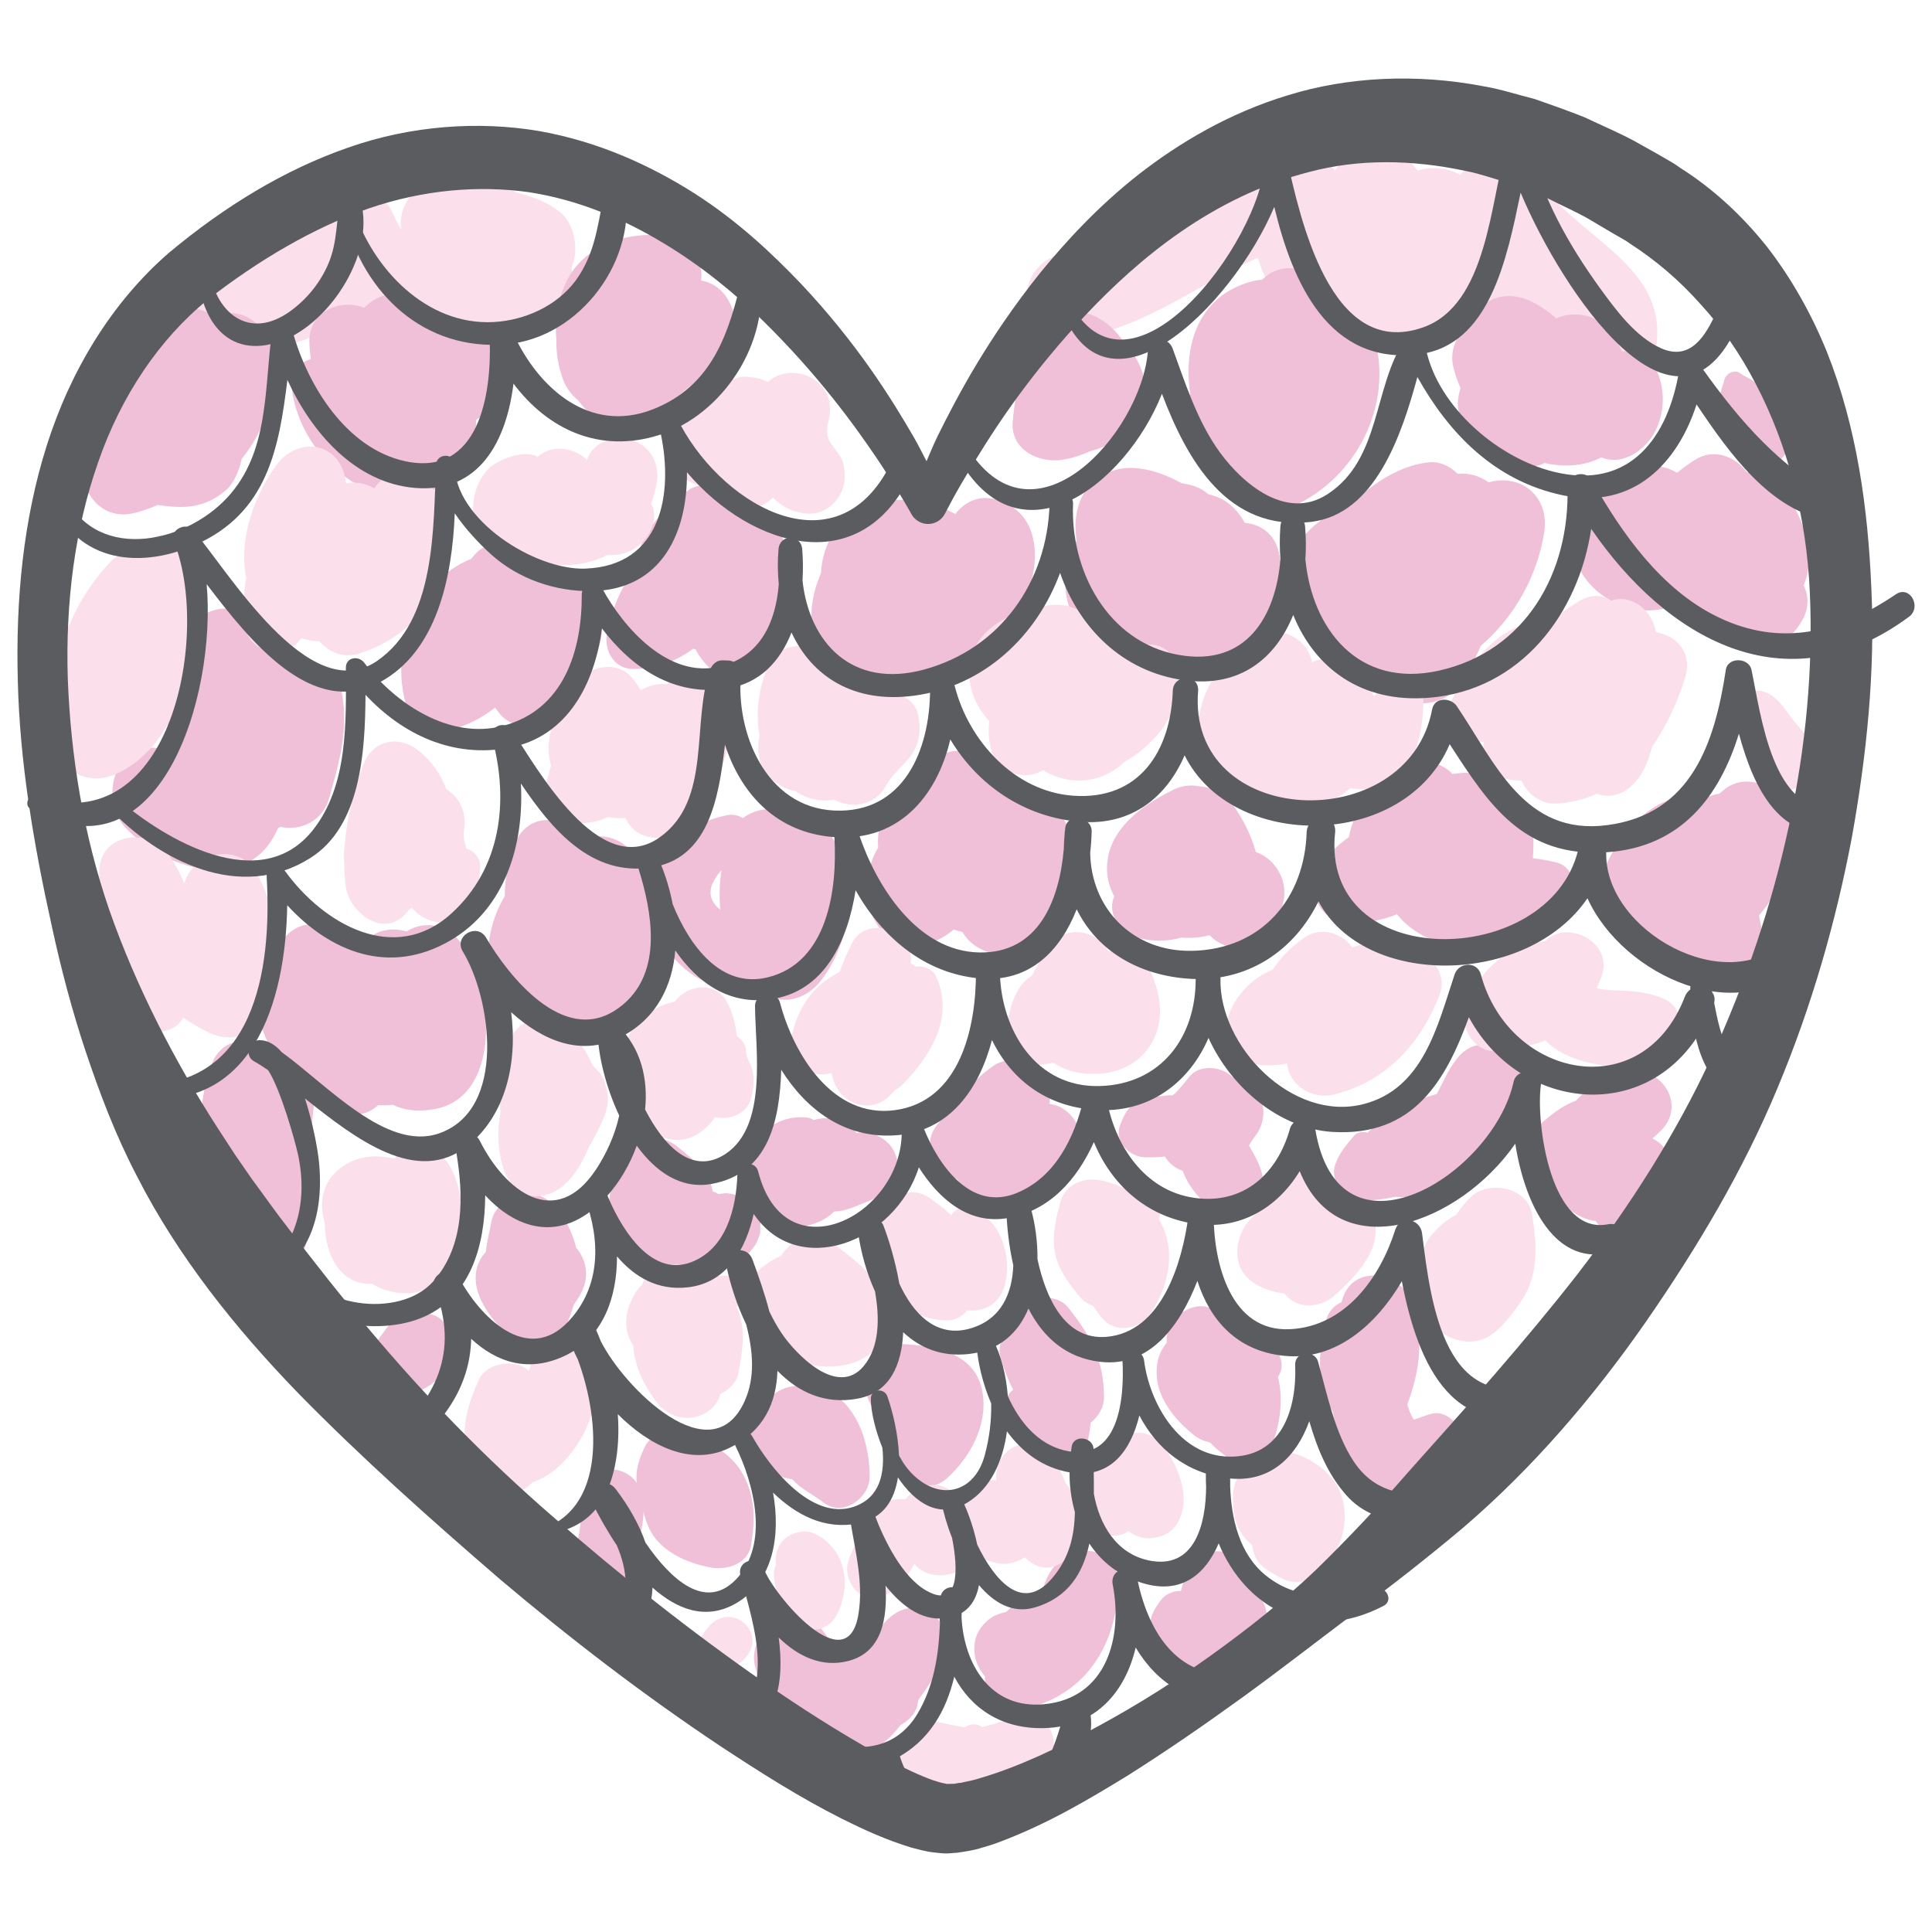 <?xml version="1.0" encoding="utf-8"?>
<!-- Generator: Adobe Illustrator 16.0.3, SVG Export Plug-In . SVG Version: 6.00 Build 0)  -->
<!DOCTYPE svg PUBLIC "-//W3C//DTD SVG 1.1//EN" "http://www.w3.org/Graphics/SVG/1.1/DTD/svg11.dtd">
<svg version="1.1" id="katman_1" xmlns="http://www.w3.org/2000/svg" xmlns:xlink="http://www.w3.org/1999/xlink" x="0px" y="0px"
	 width="141.731px" height="141.732px" viewBox="0 0 141.731 141.732" enable-background="new 0 0 141.731 141.732"
	 xml:space="preserve">
<g>
	<path fill="#FBDFEB" d="M41.092,15.571c-1.026-0.813-1.901-1.086-3.11-1.428c-0.066-0.019-0.129-0.043-0.193-0.062
		c-0.787-0.761-1.881-1.169-2.959-1.052c-0.269-0.103-0.415-0.138-0.199,0.022c-0.025,0.002-0.051,0.013-0.076,0.017
		c-2.475-1.075-5.451,1.09-5.136,3.762c-0.239-0.403-0.444-0.826-0.62-1.219c-1.077-2.395-4.8-2.107-5.963,0
		c-0.821,1.491-1.979,2.966-3.685,3.347c-0.209-0.342-0.483-0.644-0.819-0.854l-0.103-0.064c-1.059-0.66-2.357-0.371-3.239,0.419
		c-2.849,2.543-0.582,6.349,2.655,6.914c3.018,0.526,5.744-0.535,7.924-2.375c1.716,1.594,3.916,2.604,6.397,2.734
		c2.087,0.111,3.658-0.74,4.781-2.06c2.655,1.279,5.69-1.378,5.171-4.06c0.05-0.121,0.103-0.238,0.143-0.372
		C42.422,18.083,42.088,16.358,41.092,15.571z"/>
	<path fill="#FBDFEB" d="M112.898,13.319c-1.681-2.289-4.364-2.105-5.78-0.504c-0.958-0.513-2.129-0.63-3.126-0.292
		c-0.158-0.207-0.315-0.412-0.487-0.606c-1.431-1.635-4.463-1.212-5.567,0.587c-0.836-1.052-2.415-1.58-3.679-1.303
		c-3.46,0.758-6.383,2.611-9.366,4.328c-2.469,1.006-4.87,2.169-7.365,3.172c-3.757,1.516-2.358,6.717,1.671,6.061
		c4.922-0.802,8.721-3.934,13.076-5.854c1.11,3.751,4.096,6.553,8.904,5.703c0.342-0.06,0.65-0.146,0.955-0.232
		c1.485,0.438,3.254,0.036,4.025-1.387c0.151,0.191,0.302,0.375,0.451,0.573c1.711,2.239,4.688,2.169,6.057,0.225
		c1.336,1.373,2.657,2.766,3.865,4.292c1.364,1.725,4.117,0.592,4.659-1.23C123.289,19.788,116.357,18.029,112.898,13.319z"/>
	<path fill="#F0BFD8" d="M20.009,26.111c-0.272-2.245-2.207-3.733-4.351-2.931c-0.956-0.663-2.297-0.815-3.284-0.16
		c-0.324,0.215-0.618,0.45-0.898,0.693c-0.446-0.146-0.959-0.103-1.473,0.244c-3.692,2.484-5.366,7.485-3.752,11.678
		c0.581,1.511,1.898,2.398,3.547,2.013c0.634-0.148,1.218-0.36,1.77-0.607c0,0,0,0,0.002,0c1.958,0.299,3.434,0.242,5.002-1.078
		c0.533-0.449,0.863-1.243,1.055-1.881c0.05-0.166,0.076-0.291,0.102-0.417C19.431,31.576,20.34,28.859,20.009,26.111z"/>
	<path fill="#F0BFD8" d="M33.034,24.403c-0.652-0.89-1.465-1.708-2.494-2.42c-1.231-0.853-2.843-0.408-3.823,0.596
		c-1.793-0.706-4.097,0.296-4.022,2.56c0.012,0.402,0.054,0.807,0.109,1.208c-0.852,0.214-1.555,1.064-1.4,2.189
		c0.575,4.171,3.859,7.321,7.884,8.258c1.431,0.332,2.81-0.532,3.101-1.917c1.089-0.225,2.238-0.954,2.4-2.131
		c0.094-0.663,0.131-1.31,0.14-1.947c1.391-0.795,2.338-2.372,2.523-4.097C37.707,24.306,34.765,23.32,33.034,24.403z"/>
	<g>
		<path fill="#F0BFD8" d="M54.099,24.383c0.003,0.017-0.002,0.031,0,0.048C54.134,24.637,54.146,24.703,54.099,24.383z"/>
		<path fill="#F0BFD8" d="M53.935,23.582c-0.195-1.478-1.026-2.751-2.51-3.005c0.006-0.104,0.023-0.201,0.027-0.305
			c0.047-1.743-1.412-2.876-3.012-3.01c-2.753-0.233-5.784,0.893-6.969,3.563c-0.595,1.343-0.785,2.744-0.655,4.128
			c-0.018,0.942,0.134,1.919,0.491,2.891c0.217,0.588,0.607,1.125,1.099,1.517c1.328,1.816,3.508,2.811,5.789,2.306
			c1.571-0.348,2.68-1.588,3.606-2.799c0.277-0.364,0.556-0.792,0.818-1.254c1.028-0.559,1.669-1.771,1.479-3.182
			C54.021,23.944,53.811,22.641,53.935,23.582z"/>
	</g>
	<path fill="#F0BFD8" d="M82.785,25.48c-0.083-0.1-0.177-0.176-0.267-0.265c-0.754-1.183-1.883-2.11-3.16-2.312
		c-1.026-0.164-1.976-0.046-2.747,0.725c-0.55,0.55-0.886,1.44-0.831,2.271c-1.031,1.428-1.367,3.461-1.49,5.077
		c-0.155,2.028,1.929,3.018,3.617,2.757c0.71-0.111,1.394-0.328,2.031-0.624c1.34-0.333,2.566-1.046,3.399-2.206
		C84.583,29.173,84.028,27.003,82.785,25.48z"/>
	<path fill="#F0BFD8" d="M101.054,25.774c-0.3-1.753-1.994-2.434-3.515-2.161c0.009-0.036,0.022-0.07,0.03-0.106
		c0.679-2.83-2.819-5.141-4.982-2.983c-0.188,0.009-0.382,0.028-0.585,0.077c-4.022,0.971-5.247,4.646-4.681,8.3
		c-0.068,0.166-0.141,0.323-0.203,0.497c-0.374,1.046,0.188,2.031,1.047,2.53c0.142,1.019,0.437,2.037,0.918,3.036
		c0.311,0.64,0.911,1.086,1.596,1.327c0.773,1.001,2.121,1.585,3.369,1.16C98.786,35.838,101.906,30.761,101.054,25.774z"/>
	<path fill="#F0BFD8" d="M121.773,27.821c-0.427-1.517-1.594-2.131-2.772-2.047c-0.227-0.442-0.466-0.867-0.712-1.244
		c-0.943-1.45-2.761-1.776-4.121-1.176c-0.565-0.49-1.192-0.935-1.938-1.286c-1.742-0.813-3.682-0.192-4.344,1.675
		c-0.953,0.642-1.557,1.883-1.288,3.101c0.129,0.573,0.323,1.112,0.547,1.633c-0.083,0.254-0.149,0.527-0.185,0.835
		c-0.251,2.218,2.39,3.857,4.037,4.658c0.783,0.379,1.641,0.356,2.324-0.012c0.111,0.026,0.219,0.06,0.333,0.08
		c1.382,0.239,2.702,0.097,3.822-0.487c1.669,0.7,3.475-0.71,4.092-2.218C122.037,30.19,122.11,29.016,121.773,27.821z"/>
	<path fill="#F0BFD8" d="M129.75,29.141c-0.295-0.374-0.618-0.747-0.972-1.066c-0.341-0.305-0.762-0.422-1.121-0.697
		c-0.401-0.311-1.043,0.02-1.154,0.47c-0.076,0.308-0.195,0.592-0.269,0.899c-0.133,0.567,0.018,1.145,0.129,1.704
		c0.178,0.898,0.313,2.071,0.875,2.807c0.603,0.786,1.422,1.279,2.449,0.995c0.866-0.238,1.678-1.142,1.592-2.09
		C131.164,30.867,130.525,30.125,129.75,29.141z"/>
	<path fill="#F0BFD8" d="M25.228,52.048c0.001-0.05,0.008-0.1,0.011-0.15c-0.01,0.002-0.018,0.002-0.025,0.004
		c-0.021-0.271-0.044-0.542-0.085-0.821c-0.285-1.926-2.01-2.489-3.543-2.079c-0.223-0.25-0.485-0.456-0.777-0.62
		c-0.132-0.309-0.273-0.617-0.429-0.919c-0.313-0.614-0.86-1.037-1.481-1.268c-0.025-0.045-0.047-0.093-0.072-0.136
		c-1.367-2.34-4.403-1.533-5.285,0.691c-0.919,2.32-1.317,4.875-1.223,7.405c-0.031,0.271-0.054,0.543-0.066,0.814
		c-0.268-0.034-0.532-0.068-0.788-0.097c-3.165-0.347-4.074,3.764-2.366,5.718c2.759,3.159,9.148,5.2,11.275,0.19
		c0.014-0.017,0.027-0.033,0.042-0.05c0.052-0.026,0.108-0.043,0.162-0.07c1.491,0.309,3.093-0.415,3.57-2.111
		C24.784,56.271,25.368,54.326,25.228,52.048z"/>
	<path fill="#F0BFD8" d="M43.255,43.165c-0.574-0.884-1.515-1.08-2.32-0.736c-0.095-0.241-0.188-0.48-0.285-0.707
		c-0.425-1.005-1.422-1.42-2.428-1.37c-1.063-0.661-2.537-0.689-3.411,0.348c-0.08,0.094-0.153,0.192-0.233,0.289
		c-4.059,1.647-5.965,6.55-4.805,10.657c0.397,1.411,1.905,2.297,3.334,1.892c1.234-0.351,2.306-0.913,3.212-1.627
		c0.136,0.173,0.248,0.352,0.399,0.52c1.104,1.223,2.846,0.932,3.984,0c1.383-1.129,2.412-2.617,3.026-4.294
		C44.409,46.269,44.343,44.843,43.255,43.165z"/>
	<path fill="#F0BFD8" d="M57.57,39.935c-0.396-1.546-1.783-2.212-3.109-2.047c-0.014-0.108-0.02-0.216-0.034-0.325
		c-0.247-1.621-2.628-2.548-3.931-1.598c-1.909,1.396-3.694,3.294-3.859,5.737c-1.124,1.374-1.836,3.253-2.111,4.787
		c-0.229,1.27,0.549,2.614,1.97,2.587c1.723-0.033,3.175-0.595,4.357-1.49c0.058,0.019,0.114,0.03,0.173,0.047
		c0.568,1.088,1.468,1.974,2.665,2.171c1.542,0.255,3.601-0.695,3.397-2.59c-0.044-0.417-0.068-0.845-0.186-1.248
		C58.176,44.299,58.07,41.893,57.57,39.935z"/>
	<path fill="#F0BFD8" d="M73.004,36.625c-1.152-0.311-2.231,0.174-2.926,1.084c-0.7-0.381-1.444-0.679-2.201-0.844
		c-2.616-0.574-5.538,0.084-6.927,2.572c-0.447,0.807-0.674,1.705-0.73,2.624c-1.1,2.53-1.083,5.486,1.483,7.237
		c3.099,2.114,7.88,0.518,10.53-1.665c0.185-0.151,0.329-0.308,0.485-0.465c0.14-0.103,0.291-0.198,0.425-0.305
		C75.976,44.599,77.68,37.885,73.004,36.625z"/>
	<path fill="#F0BFD8" d="M93.817,40.523c-0.326-1.397-1.373-2.073-2.502-2.168c-0.399-0.744-1.017-1.407-1.717-1.76
		c-0.323-0.164-0.645-0.267-0.963-0.343c-0.294-0.255-0.643-0.465-1.035-0.597c-0.311-0.106-0.617-0.158-0.924-0.21
		c-2.061-1.119-4.511-1.782-6.454-0.101c-1.209,1.045-1.488,2.758-1.243,4.315c-1.64,2.828-0.794,6.237,1.902,8.094
		c1.278,0.88,2.802,1.135,4.281,0.943c1.514,0.439,3.124,0.494,4.45,0.071C93.067,47.669,94.61,43.912,93.817,40.523z"/>
	<path fill="#F0BFD8" d="M109.201,35.383c-0.649-0.473-1.465-0.708-2.269-0.626c-0.555-0.554-1.309-0.908-2.053-0.845
		c-1.888,0.16-3.935,1.319-5.598,2.94c-3.541,1.443-6.098,4.319-4.047,8.146c0.73,1.364,1.571,2.146,2.463,2.501
		c0.07,0.064,0.116,0.136,0.19,0.2c0.847,0.726,1.708,1.122,2.563,1.266c0.26,0.323,0.594,0.588,0.964,0.787
		c0.885,2.231,4.308,2.534,5.74,0.353c0.593-0.908,1.08-1.758,1.471-2.724c2.432-2.087,4.115-5.015,4.648-8.268
		C113.717,36.436,111.609,34.721,109.201,35.383z"/>
	<path fill="#F0BFD8" d="M130.996,36.174c-0.716-1.032-1.765-1.555-2.838-1.532c-0.891-1.173-2.448-1.8-3.858-0.885
		c-0.442,0.285-0.866,0.599-1.275,0.925c-1.891-1.186-5.487-0.272-6.828,1.21c-1.61,1.777-1.307,4.311-0.114,6.219
		c1.201,1.926,3.653,3.035,5.862,2.562c0.162-0.036,0.291-0.111,0.438-0.163c0.684,0.47,1.442,0.828,2.196,1.081
		c2.067,2.335,6.019,3.093,7.714-0.242c0.399-0.787,0.401-1.685,0.019-2.407C133.257,40.748,132.346,38.121,130.996,36.174z"/>
	<path fill="#F0BFD8" d="M33.251,68.549c-0.954-0.861-2.439-0.874-3.428-0.218c-1.15-0.348-2.469-0.072-3.138,0.925
		c-0.524-0.108-1.074-0.068-1.582,0.114c-0.214-0.259-0.419-0.521-0.656-0.775c-1.39-1.487-3.246-0.65-4.001,0.818
		c-3.111,3.176-1.279,8.238,2.307,10.399c0.572,0.608,1.21,1.165,1.979,1.605c1.097,0.627,2.216,0.377,3.012-0.345
		c0.358,0.032,0.718,0.014,1.074-0.026c0.798,0.395,1.793,0.541,3.036,0.323C37.217,80.434,36.167,71.181,33.251,68.549z"/>
	<path fill="#F0BFD8" d="M48.68,65.054c-0.253-0.627-0.89-1.121-1.547-1.261c-0.202-0.384-0.406-0.77-0.671-1.134
		c-0.987-1.374-2.738-1.665-3.951-0.862c-1.02-2.196-3.848-2.22-4.762,0.138c-0.486,1.25-0.715,2.539-0.717,3.812
		c-1.888,3.05-2.016,8.438,2.9,9.002c0.551,0.063,1.024-0.021,1.431-0.21c0.273,0.212,0.558,0.417,0.854,0.607
		c0.989,0.633,2.466,0.432,3.264-0.422c0.026-0.03,0.046-0.065,0.075-0.094c0.979,0.028,1.944-0.374,2.41-1.354
		C49.259,70.561,49.845,67.927,48.68,65.054z"/>
	<path fill="#F0BFD8" d="M60.816,61.056c-0.816-1.214-2.02-1.622-3.13-1.402c-0.978-0.499-2.266-0.342-3.193,0.364
		c-0.311-0.193-0.684-0.299-1.071-0.228c-5.919,1.079-7.571,8.18-2.697,11.657c1.422,1.015,3.106,1.271,4.651,0.825
		c0.074,0.071,0.126,0.152,0.203,0.222c1.54,1.41,3.498,0.954,4.678-0.602C62.587,68.82,63.011,64.319,60.816,61.056z
		 M52.134,65.624c-0.039-0.479,0.057-0.764,0.488-1.417c0.086-0.13,0.197-0.251,0.306-0.374c-0.146,0.975-0.177,1.953-0.085,2.914
		C52.397,66.393,52.16,65.957,52.134,65.624z"/>
	<path fill="#F0BFD8" d="M77.465,59.363c-0.532-0.55-1.229-0.761-1.918-0.705c-0.081-0.155-0.165-0.308-0.247-0.456
		c-0.582-1.042-1.521-1.443-2.464-1.404c-0.063-0.138-0.111-0.281-0.184-0.416c-0.692-1.324-2.436-1.635-3.672-0.962
		c-2.605,1.417-4.778,3.703-4.557,6.76c-1.416,2.255-1.054,6.269,1.841,7.047c1.371,0.369,2.633-0.161,3.696-1.032
		c0.215,0.064,0.431,0.13,0.65,0.179c0.023,0.038,0.04,0.079,0.063,0.116c1.032,1.566,3.304,2.058,4.692,0.604
		C77.602,66.751,80.208,62.2,77.465,59.363z"/>
	<path fill="#F0BFD8" d="M94.223,65.476c0-1.109-0.625-2.175-1.578-2.734c-0.175-0.103-0.349-0.177-0.52-0.24
		c-0.328-1.237-0.96-2.432-1.63-3.392c-0.646-0.924-1.599-1.38-2.548-1.427c-0.609-0.128-1.274-0.043-1.883,0.258
		c-2.312,1.14-4.899,2.966-4.855,5.85c0.012,0.727,0.217,1.38,0.531,1.967c-0.014,0.039-0.032,0.074-0.046,0.113
		c-0.447,1.214,0.489,2.555,1.642,2.889c1.145,0.333,2.286,0.32,3.328,0.019c0.702,0.061,1.401,0.008,2.063-0.178
		c0.358,0.371,0.806,0.656,1.365,0.838c0.986,0.321,2.232-0.168,2.821-1.049c0.263-0.297,0.504-0.607,0.72-0.935
		C93.989,66.91,94.223,66.13,94.223,65.476z"/>
	<path fill="#F0BFD8" d="M114.131,63.254c-0.583-0.131-1.124-0.242-1.677-0.281c0.028-0.449,0.045-0.899,0.037-1.344
		c-0.025-1.714-1.102-2.76-2.394-3.049c-0.453-1.096-1.611-1.966-2.784-1.882c-0.258,0.019-0.504,0.05-0.755,0.082
		c-0.878-0.949-2.461-1.197-3.612-0.549c-1.918,1.08-3.683,3.148-3.983,5.167c-0.997,0.724-1.841,1.58-2.249,2.275
		c-1.023,1.75,0.28,4.081,2.328,4.057c1.256-0.014,2.41-0.251,3.444-0.656c0.044,0.051,0.087,0.111,0.131,0.163
		c1.29,1.479,3.554,2.492,5.532,2.06c3.056,0.909,6.667-0.241,7.27-3.771C115.583,64.575,115.182,63.488,114.131,63.254z"/>
	<path fill="#F0BFD8" d="M129.038,67.156c1.499-1.71,2.357-3.994,2.451-6.5c0.086-2.294-2.9-4.289-4.898-2.81
		c-0.168,0.126-0.324,0.26-0.486,0.391c-0.04,0.007-0.086,0-0.127,0.008c-0.256,0.053-0.485,0.149-0.728,0.22
		c-0.132-0.05-0.271-0.087-0.421-0.1c-3.914-0.338-6.736,3.469-7.656,6.873c-0.482,1.782,0.895,3.709,2.79,3.663
		c0.155-0.002,0.298-0.031,0.45-0.041c0.578,0.765,1.467,1.202,2.541,1.22c0.361,0.885,0.896,1.652,1.704,2.125
		c2.629,1.539,5.232-0.804,4.676-3.595C129.249,68.178,129.132,67.676,129.038,67.156z"/>
	<path fill="#F0BFD8" d="M42.267,91.536c-0.214-0.871-0.582-1.734-1.179-2.591c-0.568-0.813-1.347-1.363-2.377-1.363
		c-1.146,0-2.438,0.832-2.657,2.021c-0.13,0.712-0.338,1.482-0.416,2.234c-0.088,0.108-0.18,0.211-0.263,0.331
		c-1.374,2.05,0.479,4.556,1.991,5.836c1.159,0.981,3.314,1.102,4.065-0.524c0.277-0.6,0.492-1.192,0.666-1.782
		c0.319-0.416,0.589-0.865,0.761-1.396C43.188,93.297,42.905,92.286,42.267,91.536z"/>
	<path fill="#F0BFD8" d="M33.22,98.607c0-0.947-0.692-2.038-1.685-2.213c-0.154-0.028-0.309-0.055-0.463-0.083
		c-1.159-0.206-1.994,0.159-2.689,1.094c-0.218,0.293-0.434,0.585-0.65,0.877c-0.16,0.216-0.261,0.461-0.313,0.718
		c-0.078,0.082-0.152,0.167-0.232,0.248c-1.416,1.308,0.074,3.492,1.797,3.086c0.206-0.049,0.402-0.138,0.6-0.223
		c0.563,0.081,1.153-0.016,1.667-0.312c0.858-0.492,1.602-1.332,1.776-2.321C33.143,99.211,33.22,98.924,33.22,98.607z"/>
	<path fill="#F0BFD8" d="M20.135,78.359c-0.037-0.108-0.058-0.21-0.101-0.319c-0.849-2.199-3.648-2.221-4.492,0
		c-0.496,1.306-0.749,2.632-0.777,3.954c-0.063,0.332-0.111,0.674-0.132,1.044c-0.017,0.341,0.085,0.641,0.255,0.896
		c0.14,0.924,0.383,1.843,0.754,2.748c0.24,0.585,0.667,1.06,1.169,1.411c0,0.916,0.037,1.828,0.137,2.729
		c0.394,3.586,5.177,3.585,5.576,0c0.356-3.225,0.116-6.492,0.502-9.731C23.236,79.317,21.662,78.333,20.135,78.359z"/>
	<g>
		<path fill="#F0BFD8" d="M55.047,88.049c-0.605-0.272-1.099-0.448-1.773-0.52c-0.191,0.012-0.38,0.043-0.567,0.067
			c-0.141-0.081-0.281-0.149-0.425-0.202c-0.234-1.423-1.499-2.368-2.529-3.234c-1.224-1.029-3.132-1.007-3.99,0.513
			c-1.19,2.107-1.712,4.903,0.127,6.837c0.66,0.692,1.426,1.095,2.235,1.294c0.031,0.02,0.057,0.057,0.088,0.075
			c0.787,0.46,1.938,0.397,2.743-0.112c0.025-0.006,0.051-0.018,0.079-0.022c0.74,0.299,1.544,0.378,2.43,0.125
			c0.882-0.251,1.46-0.853,1.967-1.577c0.134-0.274,0.245-0.558,0.337-0.849c0.003-0.009,0.009-1.035,0.023-1.152
			C55.751,88.811,55.513,88.256,55.047,88.049z"/>
		<path fill="#F0BFD8" d="M55.791,89.292c0.002,0.023,0.01,0.049,0.01,0.071C55.798,89.272,55.794,89.266,55.791,89.292z"/>
	</g>
	<path fill="#F0BFD8" d="M65.137,83.842c-0.755-0.705-1.529-0.851-2.319-0.738c-0.627-0.939-2.016-1.293-3.126-0.937
		c-0.155-0.1-0.338-0.171-0.546-0.191c-3.35-0.313-5.602,3.434-3.786,6.287c1.071,1.682,2.978,2.138,4.759,1.355
		c0.407-0.181,0.764-0.438,1.079-0.746c0.648,0.006,1.278-0.261,1.865-0.494c1.262-0.501,2.148-0.824,2.688-2.213
		C66.044,85.415,65.706,84.375,65.137,83.842z"/>
	<path fill="#F0BFD8" d="M76.987,80.978c0.364-2.092-2.303-4.076-4.155-2.762c-0.974,0.69-1.878,1.574-2.533,2.558
		c-0.604,0.563-1.172,1.187-1.693,1.94c-0.976,1.416,0.058,3.388,1.594,3.785c0.095,0.13,0.188,0.258,0.3,0.386
		c2.428,2.729,7.991,0.876,8.766-2.476C79.624,82.847,78.524,81.167,76.987,80.978z"/>
	<path fill="#F0BFD8" d="M91.622,84.039c0.118-0.218,0.314-0.511,0.446-0.68c1.373-1.758,0.265-4.231-1.63-4.321
		c-0.008-0.009-0.01-0.019-0.02-0.027c-0.789-0.788-2.432-0.971-3.189,0c-0.328,0.424-0.664,0.828-1.038,1.213
		c-0.037,0.037-0.113,0.088-0.196,0.143c-0.099-0.018-0.196-0.034-0.294-0.018c-0.726,0.135-1.416,0.003-2.105,0.34
		c-0.789,0.382-1.128,1.073-1.43,1.855c-0.449,1.172,0.684,2.318,1.794,2.353c0.533,0.016,1.023-0.006,1.496-0.05
		c0.311,0.49,0.765,0.873,1.301,1.041c0.478,1.294,1.529,2.518,2.729,3.034c2.171,0.937,3.719-0.998,3.019-3.089
		C92.282,85.167,91.957,84.619,91.622,84.039z"/>
	<path fill="#F0BFD8" d="M107.058,77.458c-0.773,0.853-1.166,1.898-1.653,2.791c-1.944,0.541-3.386,1.426-4.968,2.723
		c-0.042,0.034-0.064,0.085-0.103,0.122c-0.352-0.113-0.79-0.043-1.008,0.229c-0.571,0.704-1.04,1.184-1.36,2.07
		c-0.469,1.294,0.744,2.721,2.051,2.689c0.799-0.019,1.584-0.117,2.346-0.29c2.375,0.199,4.44-0.349,6.302-2.007
		c1.552-1.382,3.189-4.276,3.096-6.38C111.658,77.141,108.755,75.579,107.058,77.458z"/>
	<path fill="#F0BFD8" d="M121.976,87.969c1.406-1.715,0.734-3.693-0.75-4.45c0.202-0.177,0.404-0.361,0.605-0.561
		c1.996-1.977-0.084-4.879-2.569-4.415c-1.315,0.247-2.625,1.091-3.649,2.203c-0.839,0.295-1.603,0.854-2.316,1.461
		c-1.301,1.108-0.797,3.021,0.393,3.906c0.165,1.177,0.742,2.202,1.891,2.925c0.472,0.299,0.963,0.464,1.465,0.532
		c1.111,1.528,3.453,1.885,4.578-0.048c0.26-0.447,0.385-0.884,0.484-1.377C122.206,87.645,122.42,87.429,121.976,87.969z"/>
	<path fill="#F0BFD8" d="M107.32,105.111c-0.112-0.19-1.33-1.938-0.463-0.564c-0.376-0.599-1.228-1.09-1.95-0.793
		c0.445-0.184-1.042,0.351-1.197,0.394c-0.202-0.347-0.362-0.721-0.474-1.12c0.922-2.425,1.287-5.077,0.312-7.559
		c-0.898-2.288-4.42-2.761-5.12,0c-0.006,0.019-0.009,0.039-0.014,0.056c-0.554,0.247-1.004,0.718-1.177,1.479
		c-0.564,2.496-0.664,4.563,0.536,6.55c0.267,1.673,0.862,3.272,1.961,4.684c1.642,2.104,3.604,3.042,6.046,1.605
		c1.088-0.642,1.742-1.778,1.865-3.005C107.707,106.223,107.639,105.656,107.32,105.111z"/>
	<path fill="#F0BFD8" d="M92.115,98.318c-0.479-0.417-1.034-0.741-1.633-0.958c-0.393-0.613-0.933-1.126-1.745-1.426
		c-0.857-0.315-1.762,0.092-2.404,0.636c-0.017,0.015-0.033,0.028-0.05,0.043c-0.471,0.398-0.755,1.21-0.687,1.885
		c-0.324,0.396-0.567,0.854-0.67,1.377c-0.424,2.208,0.988,4.048,2.613,5.367c0.395,0.321,0.813,0.488,1.229,0.579
		c0.4,0.423,0.852,0.799,1.319,1.109c1.289,0.86,2.978-0.028,3.401-1.383c0.458-1.467,0.638-3.061,0.258-4.536
		C94.553,99.899,93.461,98.248,92.115,98.318z"/>
	<path fill="#F0BFD8" d="M80.991,102.5c-0.014-2.705-0.972-4.504-2.625-6.571c-1.104-1.379-3.712-0.621-4.031,1.063
		c-0.014,0.085-0.03,0.171-0.045,0.257c-0.733,0.561-1.178,1.503-0.86,2.466c0.251,0.763,0.513,1.528,0.897,2.224
		c-0.187,0.163-0.353,0.344-0.467,0.562c-1.091,2.078,0.912,3.632,2.623,4.4c1.243,0.56,3.035,0.207,3.349-1.362
		c0.079-0.4,0.139-0.789,0.186-1.173C80.588,103.904,80.994,103.224,80.991,102.5z"/>
	<path fill="#F0BFD8" d="M72.081,102.162c-0.494-3.005-3.645-3.466-6.125-3.573c-1.449-0.063-2.301,1.172-2.451,2.451
		c-0.175,1.495,0.578,2.644,1.653,3.284c-0.019,0.117-0.046,0.234-0.054,0.347c-0.082,1.103,0.352,2.375,0.887,3.326
		c0.729,1.291,2.439,1.385,3.479,0.448C71.192,106.884,72.468,104.531,72.081,102.162z"/>
	<path fill="#F0BFD8" d="M61.13,102.23c-0.942-0.64-1.956-0.687-3.047-0.521c-1.323,0.201-2.326,1.44-3.055,2.441
		c-0.661,0.913-0.334,2.293,0.395,3.045c0.667,0.688,1.671,1.164,2.708,1.326c0.074,0.08,0.147,0.17,0.226,0.241
		c0.627,0.577,1.426,0.977,2.101,1.492c1.385,1.058,3.346-0.39,3.34-1.916C63.788,106.092,63.085,103.555,61.13,102.23z"/>
	<path fill="#F0BFD8" d="M54.523,108.187c-0.902-1.682-2.751-2.565-4.459-3.179c-0.96-0.345-2.319,0.198-2.762,1.123
		c-0.647,1.36-0.86,2.476-0.244,3.898c0.007,0.017,0.02,0.033,0.027,0.049c0.042,0.666,0.223,1.333,0.504,1.97
		c0.771,1.749,2.843,2.65,4.601,2.951c1.159,0.198,2.69-0.292,2.912-1.653C55.396,111.542,55.413,109.839,54.523,108.187z"/>
	<path fill="#F0BFD8" d="M46.332,108.362c-0.577-0.502-1.542-0.799-2.229-0.288c-1.344,0.992-1.376,2.453-1.559,4
		c-0.048,0.398-0.13,0.789-0.222,1.177c-0.499,0.711-0.789,1.542-0.965,2.395c-0.181,0.884,0.245,2.033,1.253,2.21
		c0.158,0.025,0.311,0.048,0.463,0.094c0.633,0.196,1.385-0.018,1.841-0.487c1.097-1.125,1.549-2.883,1.938-4.369
		C47.233,111.631,47.614,109.473,46.332,108.362z"/>
	<path fill="#F0BFD8" d="M69.218,119.496c-0.465-1.144-1.395-1.767-2.651-1.504c-1.508,0.313-2.38,1.933-3.315,3.321
		c-0.589-0.088-1.184-0.1-1.751-0.024c-0.356-0.6-0.786-1.209-1.288-1.854c-1.87-2.408-5.488,0.23-4.822,2.808
		c0.427,1.648,1.106,3.295,2.066,4.554c0.025,0.172,0.053,0.327,0.076,0.519c-0.004,2.684,2.947,3.13,4.401,1.642
		c0.597-0.062,1.229-0.218,1.91-0.517c0.907-0.393,1.605-1.104,2.218-1.889c0.736-0.412,1.261-1.038,1.283-1.802
		c0.014-0.021,0.03-0.045,0.045-0.066C68.343,123.345,69.913,121.205,69.218,119.496z"/>
	<path fill="#F0BFD8" d="M77.851,114.392c-0.668,0.537-1.129,1.347-1.349,2.226c-0.981,0.395-1.95,0.86-2.678,1.634
		c-0.271,0.054-0.532,0.131-0.804,0.253c-0.619,0.279-1.251,0.987-1.431,1.64c-0.3,1.095,0.012,2.06,0.667,2.832
		c-0.079,1.623,1.659,2.685,3.111,2.331c4.406-1.075,6.626-4.821,6.658-9.185C82.044,113.811,79.427,113.122,77.851,114.392z"/>
	<path fill="#F0BFD8" d="M92.29,117.075c-0.196-0.17-0.396-0.301-0.601-0.419c-0.013-0.396-0.048-0.785-0.112-1.159
		c-0.348-1.995-3.417-2.299-4.296-0.562c-0.294,0.58-0.517,1.181-0.646,1.776c-0.54-0.021-1.139,0.235-1.456,0.65
		c-0.109,0.142-0.211,0.288-0.305,0.443l0.012-0.011c-0.667,0.88-0.696,2.068-0.099,3.097c0.68,1.169,2.222,1.631,3.486,1.334
		c0.896-0.211,1.571-0.679,2.095-1.277c0.621,0.012,1.177-0.117,1.67-0.488c0.554-0.318,0.911-0.879,0.897-1.554
		C92.999,118.245,92.776,117.495,92.29,117.075z"/>
	<path fill="#FBDFEB" d="M13.384,40.311c-0.388-1.142-1.594-1.356-2.485-0.656c-0.32,0.25-0.586,0.52-0.832,0.799
		c-0.716-0.037-1.435,0.197-1.977,0.772c-3.504,3.709-4.915,8.888-3.741,13.858c0.455,1.925,2.576,2.425,4.169,1.696
		C14.056,54.243,15.128,45.441,13.384,40.311z"/>
	<path fill="#FBDFEB" d="M30.733,35.131c-0.94-0.425-2.314-0.549-3.047,0.393c-0.074,0.097-0.151,0.197-0.229,0.297
		c-0.633-0.363-1.359-0.504-2.057-0.371c-0.063-0.268-0.104-0.535-0.188-0.801c-0.763-2.349-3.479-2.435-4.851-0.633
		c-1.773,2.332-2.863,5.642-2.3,8.384c-0.242,1.242-0.238,2.535-0.005,3.769c0.315,1.665,2.653,2.156,3.751,0.99
		c0.103-0.11,0.193-0.234,0.293-0.346c0.017,0.004,0.03,0.013,0.046,0.018c0.415,0.137,0.852,0.201,1.291,0.223
		c0.722,0.804,1.784,1.262,2.922,0.888c2.477-0.814,4.534-2.362,5.587-4.802C32.958,40.795,33.611,36.428,30.733,35.131z"/>
	<path fill="#FBDFEB" d="M46.898,32.514c-1.181-0.693-3.122-0.379-3.731,0.978c-0.039,0.083-0.066,0.171-0.1,0.255
		c-0.919-0.919-2.605-1.182-3.624-0.232c-0.991-0.593-3.016,0.25-3.626,0.892c-1.071,1.129-1.375,2.891-0.874,4.345
		c0.622,1.813,2.258,2.94,4.19,2.587c0.078-0.014,0.146-0.051,0.221-0.071c0.041,0.01,0.076,0.027,0.115,0.033
		c1.787,0.276,3.506,0.23,5.114-0.596c1.616,0.168,3.229-0.986,3.403-2.737c0.023-0.214-0.044-0.599-0.075-0.714
		c-0.012-0.04-0.075-0.159-0.154-0.301c0.167-0.445,0.3-0.901,0.395-1.358C48.398,34.383,48.007,33.162,46.898,32.514z"/>
	<path fill="#FBDFEB" d="M61.58,33.385c-0.068-0.09-0.513-0.708-0.674-0.93c-0.278-0.424-0.3-0.927-0.091-1.723
		c0.65-2.902-2.728-4.307-4.486-2.705c-0.322-0.174-0.687-0.291-1.076-0.335c-0.163-0.019-0.324-0.037-0.486-0.056
		c-0.379-0.043-0.818,0.088-1.199,0.313c-0.218-0.262-0.573-0.425-1.012-0.362c-3.379,0.479-5.49,4.67-2.699,7.218
		c0.71,0.647,1.59,0.992,2.493,1.043c0.615,1.976,3.07,1.888,4.359,0.655c0.641,0.668,1.487,1.117,2.585,1.181
		c1.469,0.086,2.656-1.281,2.672-2.674C61.974,34.484,61.908,33.83,61.58,33.385z"/>
	<path fill="#FBDFEB" d="M20.266,68.912c-0.108-1.646-0.563-3.264-1.44-4.851c-1.248-2.267-4.569-1.626-5.285,0.69
		c-0.005,0.02-0.011,0.038-0.016,0.057c-0.32-0.747-0.691-1.468-1.161-2.125c-1.485-2.077-5.157-1.541-5.092,1.378
		c0.046,1.935,0.587,3.789,1.485,5.465C8.708,71,8.796,72.472,9.147,73.946c0.438,1.851,3.336,2.443,4.296,0.71
		c0.618,0.416,1.259,0.801,1.93,1.116c1.702,0.797,3.602,0.163,4.195-1.706c0.321-1.01,0.529-2.009,0.636-2.999
		C20.688,70.479,20.646,69.576,20.266,68.912z"/>
	<path fill="#FBDFEB" d="M34.215,62.257c-0.149-0.453-0.239-0.908-0.174-1.363c0.209-1.421-0.404-2.458-1.294-2.979
		c-0.391-1.08-1.062-2.073-2.059-2.862c-1.471-1.166-3.375-0.758-4.041,1.068c-0.687,1.887-1.185,3.773-1.344,5.711
		c-0.075,0.53-0.091,1.076-0.046,1.627c0.011,0.522,0.042,1.044,0.11,1.576c0.106,0.824,0.637,1.646,1.334,2.171
		c0.014,0.011,0.026,0.022,0.041,0.033c0.951,0.69,2.199,0.828,3.129-0.338c0.034-0.043,0.069-0.083,0.104-0.125
		c0.081-0.06,0.153-0.125,0.231-0.187c1.288,1.595,4.458,1.618,4.801-0.832c0.103-0.729,0.17-1.448,0.223-2.182
		C35.271,62.985,34.786,62.419,34.215,62.257z"/>
	<path fill="#FBDFEB" d="M51.995,49.491c-1.302-0.622-2.342-0.168-3.059,0.7c-0.649-0.063-1.339,0.084-1.927,0.432
		c-0.208-0.333-0.438-0.658-0.701-0.971c-0.862-1.014-2.646-0.926-3.52,0c-1.421,1.502-2.649,3.378-2.53,5.535
		c0.02,0.345,0.084,0.673,0.167,0.992c-0.155,0.482-0.286,0.975-0.375,1.474c-0.26,1.465,0.599,2.563,2.065,2.711
		c0.878,0.09,1.734-0.075,2.51-0.427c0.442,0.083,0.867,0.103,1.273,0.068c0.871,2.041,3.797,1.811,4.995,0.14
		C52.524,57.878,55.742,51.277,51.995,49.491z"/>
	<path fill="#FBDFEB" d="M67.333,52.357c-0.131-0.617-0.73-1.219-1.348-1.35c-0.691-0.145-1.339-0.166-1.942-0.016
		c-0.317-0.657-0.872-1.059-1.512-1.234c-0.723-0.809-1.626-1.492-2.573-2.028c-1.12-0.636-2.942-0.371-3.523,0.923
		c-0.75,1.671-1.04,3.569-0.713,5.309c-0.058,0.288-0.095,0.581-0.098,0.876c-0.025,1.777,1.249,2.906,2.771,3.21
		c0.048,0.03,0.079,0.072,0.127,0.101c0.823,0.516,1.772,0.67,2.675,0.52c1.25,0.676,2.978,0.439,3.771-0.978
		c0.39-0.699,0.824-1.107,1.476-1.8C67.444,54.825,67.624,53.726,67.333,52.357z"/>
	<path fill="#FBDFEB" d="M85.818,47.911c-0.994-0.994-2.183-0.661-3.19,0.03c-0.348-0.351-0.776-0.597-1.243-0.729
		c-0.258-0.881-0.845-1.473-1.553-1.786c-0.649-0.878-1.784-1.187-2.923-1.018c-2.336,0.342-5.225,1.461-5.717,4.101
		c-0.323,1.737,0.311,3.206,1.384,4.397c-0.087,0.699-0.055,1.411,0.137,2.11c0.472,1.725,2.408,2.3,3.822,1.485
		c0.072,0.042,0.135,0.091,0.209,0.132c1.885,1.016,4.086,0.797,5.661-0.66c0.019-0.019,0.031-0.04,0.05-0.06
		c1.051-0.581,1.997-1.411,2.712-2.326C86.264,52.182,87.356,49.451,85.818,47.911z"/>
	<path fill="#FBDFEB" d="M102.182,50.126c-0.562,0.292-1.012,0.602-1.416,0.933c-0.211-0.505-0.481-1.007-0.85-1.499
		c-0.903-1.201-2.501-1.577-3.669-0.968c-0.282-1.759-2.43-2.833-3.926-1.854c-0.037,0.021-0.074,0.032-0.111,0.055
		c-2.803,1.729-4.162,3.727-4.441,7.05c-0.061,0.7,0.244,1.3,0.716,1.745c0.554,2.452,3.191,3.547,5.427,3.766
		c2.042,0.198,3.861-0.439,5.18-1.549c0.053,0.01,0.09,0.037,0.146,0.044c4.022,0.542,5.129-3.096,5.187-6.437
		C104.443,50.236,103.157,49.62,102.182,50.126z"/>
	<path fill="#FBDFEB" d="M121.472,46.38c-0.229-1.611-1.795-2.845-3.292-2.309c-0.608-0.416-1.423-0.511-2.296,0.003
		c-0.811,0.479-1.548,1.02-2.233,1.602c-0.005,0-0.008-0.003-0.012-0.003c-3.395-0.399-5.839,2.978-7.129,5.673
		c-0.688,1.437,0.146,3.002,1.776,3.095c0.187,0.01,0.365-0.019,0.55-0.019c-0.095,1.157,0.414,2.519,1.723,2.741
		c0.364,0.062,0.72,0.099,1.068,0.114c0.409,0.973,1.454,1.725,2.498,1.672c1.113-0.054,2.117-0.316,3.03-0.721
		c0.766,0.308,1.704,0.13,2.375-0.439c0.998-0.849,1.336-1.813,1.672-3.021c1.066-1.506,1.859-3.27,2.414-5.05
		C124.198,47.852,122.95,46.608,121.472,46.38z"/>
	<path fill="#FBDFEB" d="M133.05,55.024c-0.055-0.215-0.14-0.421-0.252-0.617c0.41,0.96,0.079,0.06-0.105-0.218
		c-0.2-0.298-0.417-0.515-0.648-0.77c-0.133-0.146-0.257-0.296-0.382-0.447c-0.054-0.066-0.106-0.132-0.16-0.197
		c-0.024-0.029-0.032-0.04-0.046-0.057c-0.604-0.798-1.173-1.803-2.229-2.01c-0.757-0.147-1.523,0.205-1.741,0.989
		c-0.273,0.989,0.117,1.946,0.39,2.891c0.111,0.393,0.221,0.787,0.353,1.172c0.372,1.072,0.935,1.676,1.978,2.108
		C131.899,58.571,133.47,56.561,133.05,55.024z"/>
	<path fill="#FBDFEB" d="M33.625,87.122c-0.206-0.751-0.505-1.594-1.067-2.157c-0.31-0.312-0.809-0.598-1.233-0.713
		c-0.012-0.003-0.018-0.003-0.029-0.006c-0.73-0.51-1.622-0.242-2.155,0.465c-0.067,0.089-0.123,0.18-0.185,0.271
		c-0.001,0-0.001,0-0.001,0c-0.303-0.051-0.604-0.091-0.886-0.123c-2.368-0.269-4.706,1.395-4.425,3.952
		c0.035,0.313,0.1,0.621,0.18,0.924c0.023,2.348,1.137,4.55,3.486,4.444c0.029,0.017,0.058,0.04,0.088,0.057
		c2.687,1.514,5.814,0.236,6.544-2.813C34.28,90.004,34.001,88.499,33.625,87.122z"/>
	<path fill="#FBDFEB" d="M44.387,79.485c-0.106-0.375-0.295-0.699-0.568-0.975c-0.042-0.035-0.06-0.048-0.096-0.076
		c-0.075-0.109-0.162-0.212-0.267-0.301c-0.423-1.034-1.085-1.976-2-2.708c-1.562-1.257-3.447-0.74-4.193,1.106
		c-0.678,1.684-0.791,3.378-0.539,5.048c-0.5,2.399,0.045,6.852,3.259,6.096c1.563-0.366,2.589-2.009,3.224-3.538
		c0.442-0.759,0.85-1.53,1.167-2.364C44.67,80.99,44.666,80.263,44.387,79.485z"/>
	<path fill="#FBDFEB" d="M55.163,78.39c-0.123-0.432-0.411-0.747-0.419-1.191c-0.012-0.536-0.303-0.949-0.696-1.192
		c-0.08-0.846-0.292-1.672-0.671-2.42c-0.85-1.674-2.946-1.359-3.882-0.109c-2.129,0.429-3.696,2.13-3.984,4.439
		c-0.297,2.395,1.307,5.449,3.897,5.696c1.327,0.126,2.319-0.645,3.042-1.653c1.188,0.229,2.48-0.258,2.725-1.679
		C55.29,79.61,55.349,79.057,55.163,78.39z"/>
	<path fill="#FBDFEB" d="M68.655,71.607c-0.236-0.513-0.901-0.778-1.472-0.695c-0.118-0.099-0.243-0.19-0.38-0.262
		c0.004-0.089,0.018-0.174,0.019-0.262c0.063-2.248-3.297-3.273-4.335-1.175c-0.34,0.684-0.642,1.388-0.907,2.103
		c-1.992,0.996-3.048,2.619-3.541,4.824c-0.388,1.729,1.021,2.899,2.652,2.651c0.112-0.017,0.202-0.058,0.31-0.079
		c0.055,0.199,0.092,0.398,0.16,0.599c0.585,1.723,2.729,2.435,4.096,1.082c0.143-0.144,0.28-0.291,0.423-0.437
		c0.212-0.119,0.419-0.271,0.613-0.474C68.371,77.301,70.024,74.569,68.655,71.607z"/>
	<path fill="#FBDFEB" d="M84.288,71.003c-0.499-1.042-1.855-1.485-2.974-1.211c-0.71-1.409-2.864-2.004-3.981-0.679
		c-0.638,0.752-1.208,1.574-1.618,2.446c-1.344,0.801-1.748,2.765-1.916,4.179c-0.146,1.224,1.191,2.46,2.375,2.375
		c0.368-0.027,0.737-0.08,1.103-0.146c0.538,0.342,1.133,0.588,1.74,0.703c1.742,0.329,3.717-0.034,4.936-1.425
		C85.571,75.402,85.276,73.074,84.288,71.003z"/>
	<path fill="#FBDFEB" d="M102.146,69.743c-0.845-0.529-2.023-0.621-2.945-0.235c-0.716-1.041-2.23-1.535-3.374-0.807
		c-0.994,0.633-1.844,1.483-2.452,2.427c-1.706,0.688-3.014,2.17-3.418,3.983c-0.259,1.175,0.341,2.648,1.646,2.899
		c1.025,0.195,1.962,0.18,2.811,0.009c0.169,1.622,1.841,2.656,3.404,2.283c3.533-0.844,6.029-3.321,7.455-6.533
		c0.01-0.018,0.022-0.032,0.033-0.05l-0.008-0.004c0.095-0.218,0.2-0.429,0.286-0.653C106.43,70.844,104.035,69.276,102.146,69.743z
		"/>
	<path fill="#FBDFEB" d="M122.075,73.279c-1.299-0.555-2.492-0.595-3.885-0.645c-0.301-0.01-0.717-0.049-1.058-0.14
		c0.134-0.305,0.271-0.607,0.385-0.954c0.812-2.453-2.55-4.112-4.153-2.51c-2.817,0.398-4.973,2.051-5.862,5.118
		c-0.396,1.363,0.729,3.076,2.243,2.945c1.391-0.12,2.588-0.361,3.627-0.778c0.162,0.156,0.311,0.316,0.505,0.461
		c2.074,1.546,5.989,2.008,8.198,0.57C123.393,76.489,123.815,74.023,122.075,73.279z"/>
	<path fill="#FBDFEB" d="M41.143,98.109c-1.421-0.08-1.986,1.194-2.338,2.454c-1.017-0.941-3.139-0.598-3.694,0.686
		c-0.713,1.642-1.291,3.269-0.896,5.073c0.12,0.552,0.383,1.013,0.731,1.396c0.021,0.089,0.038,0.177,0.062,0.266
		c0.514,2.005,2.864,2.073,4.06,0.755c2.361-0.776,4.184-3.65,4.532-5.851C43.904,100.964,43.637,98.25,41.143,98.109z"/>
	<path fill="#FBDFEB" d="M54.543,93.757c-0.956-0.237-1.824-0.237-2.652-0.022c-0.405-0.249-0.815-0.483-1.215-0.691
		c-1.243-0.652-3.096-0.214-3.578,1.215c-0.18,0.162-0.343,0.351-0.476,0.568c-0.712,1.159-0.986,2.533-0.244,3.759
		c0.024,0.041,0.057,0.071,0.084,0.11c0.074,1.538,0.777,2.928,1.688,4.138c1.429,1.904,4.153,1.354,4.706-0.585
		c0.653-0.302,1.195-0.857,1.317-1.541c0.296-1.646,0.583-3.188-0.109-4.771c-0.01-0.02-0.024-0.034-0.035-0.054
		c0.159-0.077,0.321-0.152,0.514-0.213C55.45,95.387,55.529,94.002,54.543,93.757z"/>
	<path fill="#FBDFEB" d="M64.616,94.671c-0.81-1.501-2.375-2.617-3.717-3.588c-0.725-0.524-1.8-0.399-2.537,0
		c-0.402,0.219-0.766,0.583-1.035,1.011c-1.566,0.755-3.139,2.06-2.897,3.887c0.276,2.083,1.793,3.2,3.682,3.829
		c1.355,0.452,3.054,0.625,4.435,0.179C64.909,99.224,65.785,96.839,64.616,94.671z"/>
	<path fill="#FBDFEB" d="M71.163,88.612c-0.541-0.18-1.076,0.104-1.395,0.532c-0.496-0.485-1.053-0.914-1.658-1.313
		c-1.783-1.176-3.907,0.749-3.434,2.641c0.168,0.674,0.379,1.317,0.65,1.922c-0.101,0.373-0.152,0.768-0.113,1.198
		c0.192,2.175,2.171,3.17,4.149,3.276c0.649,0.036,1.211-0.276,1.603-0.744c1.178,0.155,2.334-0.463,2.711-1.729
		C74.304,92.277,73.454,89.371,71.163,88.612z"/>
	<path fill="#FBDFEB" d="M85.463,90.386c-0.114-0.336-0.271-0.641-0.444-0.935c0.355-1.069-0.643-2.483-1.978-2.144
		c-0.065,0.017-0.122,0.042-0.185,0.061c-0.663-0.372-1.395-0.638-2.156-0.788c-1.26-0.249-2.582,0.339-2.93,1.662
		c-0.312,1.194-0.594,2.341-0.394,3.578c0.199,1.231,1.042,2.351,1.809,3.287c0.284,0.348,0.634,0.566,1.009,0.681
		c0.214,0.346,0.453,0.678,0.731,0.987c1.007,1.111,2.746,0.692,3.495-0.451C85.561,94.586,86.168,92.414,85.463,90.386z"/>
	<path fill="#FBDFEB" d="M100.53,88.736c-0.379-0.736-1.262-1.007-2.028-0.86c-0.273-0.554-0.604-1.084-0.971-1.567
		c-1.011-1.335-2.803-1.471-3.79,0c-0.535,0.795-1.072,1.649-1.392,2.563c-1.101,0.82-1.778,2.123-1.528,3.562
		c0.275,1.568,1.974,2.285,3.399,2.457c0.042,0.047,0.081,0.097,0.122,0.145c0.946,1.063,2.588,0.878,3.561,0
		C99.665,93.443,101.809,91.235,100.53,88.736z"/>
	<path fill="#FBDFEB" d="M112.4,89.118c-0.321-2.072-3.291-2.609-4.602-1.216c-0.366,0.39-0.681,0.794-0.967,1.211
		c-0.726,0.384-1.365,0.909-1.944,1.662c-0.47,0.611-0.704,1.474-0.903,2.212c-0.473,1.729-0.288,2.921,1.026,4.193
		c1.069,1.038,2.779,1.688,4.171,0.873c1.003-0.588,1.841-1.765,2.475-2.706C112.909,93.48,112.729,91.219,112.4,89.118z"/>
	<path fill="#FBDFEB" d="M98.536,110.171c-0.332-1.639-1.71-2.819-3.191-3.406c-1.658-0.658-3.406-0.01-4.409,1.394
		c-0.61,0.856-0.522,1.958-0.388,2.93c0.131,0.941,0.617,1.725,1.312,2.247c0.049,0.388,0.146,0.75,0.313,1.038
		c0.399,0.679,1.124,0.998,1.775,1.369c0.919,0.518,2.137,0.401,2.882-0.372C98.211,113.932,98.939,112.165,98.536,110.171z"/>
	<path fill="#FBDFEB" d="M85.442,106.213c-0.753-1.057-1.937-1.426-3.122-0.82c-1.185,0.606-2.013,1.46-2.518,2.685
		c-0.438,1.06-0.62,2.459-0.089,3.469c0.525,0.997,2.08,1.476,3.03,0.795c0.016-0.012,0.021-0.023,0.035-0.033
		c0.795,0.644,1.78,0.677,2.706,0.257c0.951-0.434,1.379-1.678,1.35-2.639C86.794,108.603,86.198,107.272,85.442,106.213z"/>
	<path fill="#FBDFEB" d="M73.478,108.675c-1.713-0.502-3.399,1.108-2.923,2.84c0.052,0.188,0.146,0.355,0.24,0.521
		c0,0.246,0.023,0.501,0.073,0.771c0.241,1.304,1.227,1.629,2.33,1.875c1.013,0.225,2.383-0.432,2.921-1.349
		C77.313,111.297,75.385,109.232,73.478,108.675z"/>
	<path fill="#FBDFEB" d="M78.706,109.719c-0.075-0.34-0.27-0.645-0.525-0.899c-0.329-0.905-0.781-1.725-1.399-2.269
		c-1.52-1.335-3.462-0.34-3.694,1.53c-0.088,0.717,0.144,1.417,0.437,2.115c-0.634,0.498-1.311,0.901-2.051,1.048
		c-0.225-0.161-0.466-0.276-0.717-0.36c-0.078-0.272-0.175-0.543-0.338-0.813c-0.918-1.532-2.961-1.451-3.966-0.108
		c-0.113,0.012-0.262,0.019-0.496,0.017c-0.786-0.004-1.548,0.433-1.94,1.115c-0.284,0.49-0.571,0.995-0.843,1.508
		c-0.056,0.075-0.123,0.129-0.167,0.214c-0.294,0.57-0.616,1.153-0.797,1.772c-0.282,0.962,0.334,2.373,1.429,2.521
		c1.794,0.239,2.648-1.021,3.434-2.369c0.581,0.673,1.484,0.949,2.439,0.77c1.23-0.231,2.147-0.809,2.609-1.799
		c0.766-0.344,1.573-0.496,2.393-0.628c0.443,1.586,2.377,2.705,3.734,1.218C79.734,112.674,79.13,111.651,78.706,109.719z"/>
	<path fill="#FBDFEB" d="M61.579,114.319c-0.434-0.946-1.59-2.046-2.682-1.962c-1.32,0.101-2.151,1.133-1.961,2.422
		c-0.132,0.249-0.195,0.537-0.163,0.857c0.148,1.418,0.69,3.524,2.326,3.872c1.165,0.245,2.028-0.339,2.458-1.395
		C62.065,116.865,62.146,115.557,61.579,114.319z"/>
	<path fill="#FBDFEB" d="M52.572,118.844c-0.331,0.185-0.563,0.421-0.771,0.72c-0.07,0.072-0.128,0.15-0.183,0.237
		c-0.045,0.064-0.082,0.13-0.115,0.2c-0.027,0.063-0.056,0.12-0.078,0.186c-0.013,0.037-0.033,0.071-0.045,0.109
		c0.008-0.001,0.018-0.004,0.024-0.007c-0.079,0.302-0.101,0.62-0.024,0.896c0,0.003,0,0.005,0.001,0.008
		c0.243,0.883,1.199,1.439,2.086,1.183c0.637-0.182,1.16-0.569,1.497-1.143C55.861,119.696,54.091,118,52.572,118.844z"/>
	<path fill="#FBDFEB" d="M77.315,127.907c-0.14-1.725-1.355-2.155-3-1.815c-0.816,0.171-1.548,0.435-2.274,0.611
		c-0.363-0.287-0.913-0.27-1.277,0.022c-0.768-0.145-1.537-0.292-2.296-0.491c-2.334-0.619-3.74,2.665-1.639,3.891
		c1.781,1.041,3.76,1.422,5.798,1.092c0.072-0.011,0.16-0.031,0.237-0.045c0.676,0.139,1.237-0.058,1.635-0.433
		C75.952,130.239,77.434,129.361,77.315,127.907z"/>
	<g>
		<path fill="#5B5C60" d="M66.858,37.707c0,0-0.758-1.411-2.469-3.988c-1.715-2.547-4.393-6.238-8.437-10.209
			c-2.036-1.961-4.443-3.974-7.302-5.686c-2.842-1.716-6.155-3.156-9.848-3.725c-3.691-0.516-7.717-0.188-11.743,1.188
			c-4.003,1.398-8.045,3.757-11.807,6.689c-3.541,2.875-6.372,7.066-8.046,11.921C5.492,38.752,4.794,44.22,4.974,49.82
			c0.216,5.6,1.128,11.389,3.061,16.984c1.952,5.564,4.757,11.025,7.947,15.969l1.286,1.974l1.247,1.799
			c0.907,1.215,1.77,2.469,2.725,3.676c1.869,2.44,3.793,4.901,5.844,7.306c4.058,4.845,8.573,9.494,13.499,13.755
			c4.904,4.284,10.065,8.383,15.458,12.128c2.693,1.864,5.469,3.638,8.261,5.196c1.38,0.786,2.815,1.51,4.109,1.979
			c0.279,0.079,0.639,0.212,0.82,0.233l0.142,0.027l0.069,0.018c0.054,0.011-0.29,0.011-0.066,0.008l0.63-0.015l0.337-0.059
			l0.162-0.014l0.255-0.058c0.338-0.07,0.68-0.138,1.043-0.254c2.898-0.841,5.911-2.278,8.768-3.844
			c2.885-1.563,5.683-3.327,8.357-5.254c2.677-1.925,5.269-3.973,7.646-6.245c2.354-2.299,4.601-4.683,6.732-7.134
			c4.327-4.838,8.582-9.6,12.462-14.578c3.835-4.993,7.214-10.294,9.747-15.786c5.087-11.065,7.757-23.056,7.253-34.184
			c-0.24-5.558-1.646-10.852-3.955-15.262c-1.141-2.212-2.516-4.201-4.087-5.897c-1.535-1.729-3.254-3.19-5.106-4.387l-0.339-0.234
			c-0.049-0.034,0.139,0.083,0.01,0.006l-0.103-0.059l-0.204-0.118l-0.813-0.468c-0.536-0.319-1.07-0.635-1.601-0.951
			c-1.041-0.589-1.971-0.982-2.943-1.486c-1.001-0.425-2.029-0.818-3.027-1.202c-1.025-0.271-2.022-0.65-3.034-0.838
			c-4.02-0.87-7.952-0.885-11.496,0.057C88.917,14.437,83.53,19,79.695,23.05c-3.877,4.114-6.417,7.9-8.019,10.519
			c-0.805,1.311-1.403,2.332-1.781,3.027c-0.363,0.685-0.549,1.038-0.549,1.038L69.31,37.7c-0.358,0.679-1.199,0.936-1.878,0.577
			C67.179,38.143,66.985,37.942,66.858,37.707z M67.97,33.835c0.236-0.541,0.485-1.165,0.816-1.848
			c1.434-2.891,3.65-7.12,7.481-11.922c1.939-2.372,4.272-4.911,7.253-7.261c2.984-2.321,6.629-4.507,10.986-5.824
			c4.338-1.339,9.37-1.607,14.352-0.645c1.255,0.209,2.463,0.614,3.721,0.928c1.215,0.421,2.431,0.851,3.66,1.341
			c1.192,0.562,2.515,1.129,3.636,1.73c0.538,0.301,1.079,0.604,1.625,0.91l0.813,0.469l0.516,0.305l0.438,0.301
			c2.402,1.518,4.574,3.528,6.395,5.83c1.795,2.33,3.251,4.931,4.359,7.668c2.192,5.508,3.019,11.45,3.264,17.427
			c0.28,5.998-0.336,12.113-1.444,18.247c-1.164,6.125-2.917,12.278-5.431,18.297c-2.523,6.072-5.908,11.759-9.713,17.245
			c-3.816,5.472-8.229,10.642-13.378,15.054c-2.599,2.181-5.267,4.279-8.003,6.288c-2.709,2.036-5.381,4.122-8.137,6.119
			c-2.756,1.995-5.563,3.939-8.477,5.776c-2.947,1.804-5.904,3.556-9.391,4.863c-0.428,0.168-0.902,0.308-1.378,0.444
			c-0.398,0.144-1.18,0.262-1.722,0.34l-0.629,0.048c0.118,0.004-0.331,0.01-0.382-0.002l-0.242-0.02l-0.485-0.052
			c-0.652-0.078-1.096-0.226-1.628-0.354c-1.901-0.585-3.508-1.327-5.091-2.116c-3.148-1.589-6.038-3.438-8.898-5.318
			c-5.689-3.792-11.064-7.923-16.202-12.269c-5.093-4.396-10.088-8.844-14.758-13.609c-4.622-4.767-8.861-10.067-11.857-15.953
			c-1.583-3.036-2.71-6.037-3.744-9.104c-1.017-3.052-1.823-6.122-2.484-9.174c-1.35-6.088-2.366-12.107-2.505-18.065
			c-0.16-5.938,0.397-11.822,2.14-17.296c1.736-5.459,4.757-10.457,8.952-14.092c4.076-3.4,8.447-6.079,13.138-7.712
			c4.673-1.643,9.599-1.957,13.999-1.217c4.413,0.778,8.232,2.559,11.401,4.568c3.177,2.033,5.675,4.392,7.784,6.594
			c4.2,4.449,6.701,8.517,8.319,11.304C67.41,32.725,67.698,33.32,67.97,33.835z"/>
		<path fill="#5B5C60" d="M26.347,14.425c-0.217-0.596-1.175-0.718-1.333,0c-0.371,1.679-0.23,3.301-0.93,4.935
			c-0.591,1.381-1.581,2.597-2.796,3.473c-3.045,2.198-5.565,0.081-5.966-3.253c-0.063-0.508-0.824-0.539-0.815,0
			c0.049,3.666,2.075,6.925,6.155,5.428C24.283,23.682,27.75,18.277,26.347,14.425z"/>
		<path fill="#5B5C60" d="M45.81,13.598c-0.137-0.681-1.174-0.644-1.334,0c-0.591,2.362-0.64,4.507-2.001,6.631
			c-1.269,1.973-3.544,3.116-5.819,3.361c-4.97,0.533-9.023-3.492-10.582-7.847c-0.174-0.49-0.914-0.298-0.785,0.217
			c1.386,5.592,5.862,9.825,11.878,9.292C42.6,24.774,46.887,18.957,45.81,13.598z"/>
		<path fill="#5B5C60" d="M55.706,20.235c-0.107-0.642-1.111-0.6-1.249,0c-0.968,4.208-2.202,8.111-6.606,9.81
			c-4.617,1.782-8.365-1.591-10.183-5.553c-0.395-0.858-1.771-0.419-1.741,0.47c0.139,3.994-0.796,10.015-6.174,8.879
			c-4.338-0.917-7.192-5.568-8.278-9.503c-0.194-0.696-1.417-0.813-1.525,0c-0.57,4.213-0.195,8.855-3.29,12.178
			c-3.25,3.491-9.893,4.745-12.042-0.503c-0.231-0.564-1.141-0.351-0.94,0.261c1.594,4.849,6.327,5.591,10.622,3.71
			c5.34-2.338,6.172-7.146,6.782-12.115c1.789,3.89,4.978,7.539,9.325,7.921c4.846,0.425,6.76-3.571,7.262-7.649
			c2.495,3.324,6.267,5.163,10.695,3.771C53.033,30.447,56.523,25.062,55.706,20.235z"/>
		<path fill="#5B5C60" d="M125.929,22.842c-0.771,1.758-1.902,3.666-4.06,2.712c-1.882-0.829-3.346-2.833-4.512-4.44
			c-2.2-3.038-4.345-6.755-5.101-10.47c-0.184-0.898-1.479-0.798-1.717,0c-1.214,4.077-1.404,11.708-6.152,13.376
			c-6.82,2.394-9.027-8.095-10.017-12.524c-0.204-0.912-1.569-0.678-1.586,0.214c-0.118,5.887-10.373,19.568-14.632,9.766
			c-0.158-0.36-0.738-0.101-0.628,0.264c3.168,10.476,12.903,0.719,15.956-6.565c1.33,5.554,3.988,11.632,10.597,10.816
			c5.207-0.643,6.462-6.991,7.475-11.86c3.033,7.246,11.466,19.845,15.959,9.636C127.983,22.695,126.403,21.762,125.929,22.842z"/>
		<path fill="#5B5C60" d="M134.88,36.674c-4.367-2.505-7.159-5.657-10.019-9.674c-0.397-0.559-1.552-0.612-1.685,0.211
			c-0.797,4.835-3.578,8.766-9.169,7.404c-4.352-1.062-8.841-5.103-9.477-9.451c-0.107-0.726-1.177-0.707-1.514-0.188
			c-2.284,3.504-1.715,8.698-5.603,11.261c-3.217,2.124-6.647-1.103-8.242-3.508c-1.449-2.188-2.266-4.745-3.151-7.174
			c-0.35-0.96-1.728-0.764-1.813,0.236c-0.512,6.039-8.542,15.005-13.379,6.812c-0.304-0.513-1.077-0.063-0.814,0.456
			c4.493,8.841,12.573,2.54,15.227-4.172c1.848,4.885,4.818,10.134,10.935,9.4c4.703-0.563,6.642-6.349,7.805-10.629
			c2.295,4.11,5.65,7.619,10.656,8.674c5.229,1.099,8.462-2.429,9.822-6.664c2.383,3.557,5.462,7.884,9.759,8.512
			C135.142,38.313,135.773,37.185,134.88,36.674z"/>
		<path fill="#5B5C60" d="M65.511,33.657c-3.809,8.347-12.268,3.66-15.576-2.463c-0.442-0.821-1.643-0.232-1.465,0.602
			c0.94,4.42,0.059,9.716-5.533,9.917c-3.709,0.133-9.631-3.623-9.587-7.64c0.011-0.855-1.313-0.845-1.356,0
			c-0.227,4.628,0.021,11.43-4.346,14.422c-5.004,3.428-10.972-6.72-13.497-9.623c-0.533-0.611-1.733,0.04-1.417,0.804
			c2.737,6.593-0.031,22.105-10.094,18.759c-0.564-0.189-0.89,0.633-0.397,0.917c9.448,5.445,13.656-8.21,12.917-16.499
			c3.218,4.226,7.749,9.862,12.711,7.194c4.17-2.244,5.301-7.657,5.49-12.39c0.789,1.165,1.791,2.222,2.649,2.999
			c1.991,1.802,4.715,2.757,7.416,2.706c5.222-0.104,7.011-4.439,6.968-8.717c4.727,5.583,13.055,8.124,16.66-0.354
			C67.419,33.432,65.897,32.809,65.511,33.657z"/>
		<path fill="#5B5C60" d="M139.076,43.601c-4.123,2.797-8.419,3.911-13.058,1.661c-4.137-2.005-7.047-6.131-9.232-10.02
			c-0.466-0.823-1.822-0.473-1.797,0.486c0.184,6.251-3.049,12.058-9.447,13.474c-5.92,1.31-9.289-3.083-9.78-8.172
			c0.055-0.801,0.048-1.609-0.021-2.403c-0.102-1.16-1.728-1.172-1.813,0c-0.058,0.81-0.056,1.61,0.005,2.392
			c-0.328,4.153-2.48,7.922-7.481,7.021c-5.197-0.938-7.942-6.178-7.733-11.07c0.019-1.112-1.689-1.106-1.723,0
			c-0.16,5.706-3.613,10.636-9.214,12.15c-5.284,1.431-8.433-1.996-8.91-6.545c0.05-0.792,0.038-1.568-0.022-2.291
			c-0.095-1.119-1.641-1.119-1.738,0c-0.074,0.885-0.065,1.749,0.019,2.579c-0.219,2.72-1.303,5.285-4.292,6.024
			c-3.783,0.938-7.073-2.811-8.651-5.698c-0.391-0.713-1.511-0.385-1.509,0.41c0.018,4.174-1.329,8.473-5.779,9.65
			c-3.932,1.041-7.926-1.653-10.181-4.633c-0.407-0.539-1.347-0.416-1.346,0.365c0.012,3.965,0.181,8.622-2.413,11.904
			c-3.847,4.87-10.846,0.721-14.341-2.296c-0.451-0.389-1.075,0.22-0.659,0.658c3.741,3.961,9.693,6.925,14.808,3.695
			c3.691-2.332,4.018-7.724,4.046-11.971c2.717,2.913,6.402,4.66,10.53,3.886c4.339-0.811,6.3-4.778,6.812-8.759
			c2.192,2.89,5.279,4.994,9.134,4.424c2.47-0.363,3.958-2.043,4.776-4.124c1.482,3.219,4.571,5.23,8.995,4.636
			c5.15-0.691,9.01-4.4,10.706-9.01c1.381,4.011,4.562,7.254,9.094,7.877c4.165,0.574,6.746-1.664,8.009-4.788
			c1.56,3.849,4.952,6.486,9.979,6.073c6.747-0.551,10.956-6.199,11.882-12.389c5.456,7.959,14.223,13.175,23.31,6.451
			C141.006,44.533,140.106,42.899,139.076,43.601z"/>
		<path fill="#5B5C60" d="M134.751,59.253c-4.734,0.68-5.568-6.854-6.264-10.119c-0.192-0.903-1.731-0.961-1.879,0
			c-0.811,5.339-2.508,10.591-8.706,11.398c-6.063,0.792-8.196-4.539-11.037-8.737c-0.436-0.64-1.63-0.671-1.802,0.236
			c-1.758,9.418-18.054,8.813-17.166-1.396c0.02-1.21-1.776-1.182-1.859,0c-0.145,4.483-2.464,8.075-7.296,7.739
			c-4.321-0.304-7.661-4.02-8.687-7.985c-0.262-1.026-1.821-0.798-1.826,0.247c-0.016,4.399-1.945,9.056-7.023,8.825
			c-5.031-0.231-7.271-5.754-6.841-10.066c0.051-0.522-0.467-0.927-0.941-0.94l-0.413-0.013c-0.445-0.014-0.778,0.305-0.918,0.699
			c-1.389,3.924,0.148,9.549-3.694,12.284c-4.428,3.154-8.992-5.041-10.859-7.873c-0.481-0.731-1.677-0.281-1.435,0.606
			c1.247,4.592,0.669,9.53-2.994,12.857c-4.198,3.814-9.412,0.727-12.178-3.086c-0.393-0.541-1.418-0.427-1.371,0.372
			c0.408,6.885-0.906,15.655-9.617,15.278c-0.509-0.022-0.638,0.822-0.121,0.901c8.689,1.32,11.139-6.983,11.246-14.072
			c3.149,3.423,7.491,5.206,11.996,2.567c4.017-2.354,5.392-7.058,5.146-11.499c2.301,3.427,5.183,6.8,9.525,6.167
			c4.21-0.616,4.987-4.979,5.447-9.018c1.111,3.433,3.554,6.269,7.571,6.742c5.041,0.596,7.973-2.885,8.958-7.125
			c2.021,3.368,5.437,5.716,9.537,6.044c3.83,0.305,6.367-1.884,7.653-4.876c3.478,7.023,16.121,6.998,19.446-0.817
			c2.863,4.419,5.385,8.348,11.552,7.924c5.489-0.376,8.27-4.175,9.665-8.694c1.091,4.028,3.02,8.103,7.686,7.242
			C136.458,60.843,135.922,59.086,134.751,59.253z"/>
		<path fill="#5B5C60" d="M130.99,68.985c-4.381,4.248-13.203-0.694-13.159-6.34c0.009-1.178-1.778-1.439-2.06-0.28
			c-2.132,8.781-19.02,9.074-17.82-1.377c0.031-1.376-1.949-1.308-2.092,0c-0.137,4.953-3.324,8.659-8.396,8.764
			c-4.375,0.092-7.423-3.11-7.487-7.191c0.061-0.538,0.098-1.065,0.108-1.573c0.021-1.088-1.779-1.376-1.936-0.262
			c-0.014,0.088-0.015,0.175-0.025,0.265l-0.012-0.003c0,0.06-0.006,0.122-0.006,0.183c-0.039,0.374-0.059,0.741-0.064,1.103
			c-0.322,3.715-1.817,7.673-6.19,7.598c-4.593-0.079-7.587-4.907-8.854-8.712c-0.312-0.932-1.851-0.826-1.786,0.243
			c0.231,3.817-0.479,9.254-4.934,10.305c-3.396,0.799-5.691-2.312-6.928-5.371c-0.203-1.065-0.52-2.103-0.922-3.061
			c-0.002-0.009-0.005-0.015-0.005-0.021c-0.004,0.001-0.004,0.001-0.004,0.001c-0.027-0.065-0.052-0.134-0.081-0.197
			c-0.382-0.87-1.761-0.245-1.506,0.635c0.057,0.198,0.119,0.4,0.183,0.604c0.979,3.37,1.481,7.625-1.876,9.814
			c-3.863,2.516-7.843-2.529-9.492-5.341c-0.663-1.091-2.355-0.11-1.713,1c2.113,3.444,3.276,11.659-1.744,13.38
			c-3.842,1.32-8.19-3.561-11.524-5.967c-0.476-0.542-1.011-0.875-1.61-0.878c-0.815-0.003-1.153,1.149-0.42,1.551
			c0.327,0.18,0.676,0.403,1.038,0.655c0.923,1.42,1.982,5.221,2.194,6.204c0.763,3.571-0.146,7.164-3.392,9.116
			c-0.309,0.187-0.104,0.741,0.251,0.6c3.939-1.563,5.076-5.236,4.672-9.217c-0.095-0.921-0.435-2.822-1.027-4.633
			c3.713,2.96,8.23,6.451,11.957,3.455c2.808-2.255,3.645-6.135,3.171-9.782c2.296,2.08,5.183,3.349,8.16,1.762
			c2.538-1.352,3.661-3.722,3.88-6.293c1.609,2.324,3.864,4.002,6.956,3.589c3.999-0.533,5.688-4.291,6.272-8.004
			c1.914,3.407,5.029,6.1,9.083,6.466c3.715,0.335,5.949-2.063,7.137-5.071c1.392,2.844,4.233,4.75,7.997,5.078
			c4.507,0.394,7.994-2.079,9.739-5.662c3.425,6.446,15.365,6.195,19.733-0.223c2.588,5.716,11.457,9.744,15.933,4.487
			C133.205,69.424,131.917,68.084,130.99,68.985z"/>
		<path fill="#5B5C60" d="M123.598,73.123c-3.107,8.045-12.917,5.965-14.962-1.633c-0.268-0.994-1.626-0.914-1.928,0
			c-1.259,3.785-2.3,8.386-6.689,9.509c-5.211,1.331-10.635-4.276-10.484-9.242c-0.006-1.181-1.78-1.172-1.821,0
			c0.038,4.305-2.521,7.774-7.009,7.915c-4.707,0.148-7.267-4.113-7.354-8.332c-0.021-1.13-1.759-1.135-1.756,0
			c0.013,4.02-1.162,9.462-5.955,10.102c-4.57,0.611-7.426-4.124-8.414-7.864c-0.269-1.023-1.846-0.81-1.838,0.249
			c0.029,3.189,0.933,8.752-2.148,10.812c-2.433,1.626-4.536-0.558-5.916-3.247c0.229-2.253-0.302-4.5-1.973-6.117
			c-0.534-0.515-1.528-0.165-1.5,0.622c0.058,1.599,0.599,3.874,1.574,5.941c-0.309,1.432-0.961,2.834-1.696,3.946
			c-2.962,4.479-6.664,1.616-8.527-2.088c-0.522-1.035-1.915-0.262-1.745,0.735c0.56,3.264,0.65,6.967-1.689,9.588
			c-2.493,2.791-8.841,1.881-10.241-1.67c-0.159-0.404-0.847-0.392-0.814,0.11c0.291,4.609,6.542,5.639,10.088,4.265
			c3.706-1.437,4.771-5.317,4.794-9.037c2.453,2.665,5.817,3.529,8.954,0.033c0.909-1.011,1.662-2.291,2.162-3.674
			c1.39,1.922,3.251,3.222,5.521,2.8c4.123-0.765,4.964-4.584,5.078-8.371c1.811,2.9,4.613,5.044,8.332,4.815
			c4.051-0.249,6.195-3.441,7.129-6.996c1.432,2.962,4.133,5.023,7.936,5.142c3.816,0.121,6.611-2.181,7.948-5.295
			c1.64,3.638,5.228,6.662,9.104,6.896c5.926,0.355,8.297-3.736,9.996-8.413c3.986,7.369,14.516,8.074,17.95-0.923
			C126.206,72.383,124.101,71.825,123.598,73.123z"/>
		<path fill="#5B5C60" d="M128.208,79.237c-0.667-1.178-1.486-2.075-1.919-3.396c-0.378-1.16-0.524-2.38-0.806-3.563
			c-0.199-0.835-1.501-0.647-1.486,0.202c0.037,2.546,0.527,6.58,3.164,7.803C127.831,80.594,128.609,79.947,128.208,79.237z"/>
		<path fill="#5B5C60" d="M117.958,89.814c-4.213,0.809-5.293-7.412-4.923-10.19c0.152-1.143-1.754-1.376-1.995-0.271
			c-1.494,6.835-12.875,13.895-14.561,3.433c-0.156-0.974-1.604-0.851-1.843,0c-0.932,3.357-3.453,5.618-7.06,5.082
			c-3.645-0.539-5.797-3.869-6.392-7.234c-0.154-0.868-1.494-0.809-1.689,0c-0.686,2.832-2.072,5.737-4.937,6.896
			c-3.352,1.357-5.712-2.077-6.773-4.711c-0.331-0.825-1.627-0.777-1.631,0.223c-0.008,6.178-8.609,10.506-10.533,2.899
			c-0.22-0.872-1.497-0.655-1.525,0.204c-0.08,2.48-0.813,5.476-3.404,6.454c-3.098,1.169-5.336-2.861-6.22-5.113
			c-0.374-0.955-1.922-0.557-1.558,0.429c1.146,3.095,1.166,6.476-1.199,9.008c-3.055,3.27-6.58-0.417-8.042-3.197
			c-0.514-0.971-2.213-0.287-1.797,0.756c1.864,4.687,0.106,8.265-3.601,11.344c-0.63,0.521,0.201,1.591,0.872,1.131
			c3.336-2.282,5.345-5.239,5.417-8.744c1.863,1.727,4.245,2.543,6.975,1.196c2.75-1.36,3.729-4.299,3.723-7.241
			c1.283,1.505,2.98,2.518,5.186,2.271c2.879-0.321,4.259-2.796,4.844-5.387c3.225,4.806,10.345,2.11,12.115-3.415
			c1.447,2.288,3.629,4.216,6.517,3.722c3.095-0.53,5.106-2.868,6.324-5.576c1.269,3.102,3.829,5.457,7.376,5.99
			c3.383,0.507,6.121-1.215,7.721-3.857c2.891,7.167,11.752,3.855,15.815-2.016c0.684,4.395,2.924,9.267,7.343,7.896
			C119.78,91.398,119.247,89.565,117.958,89.814z"/>
		<path fill="#5B5C60" d="M113.306,101.333c-7.249,2.747-8.344-5.556-8.979-10.839c-0.13-1.092-1.607-1.409-1.974-0.269
			c-1.126,3.536-3.657,7.061-7.679,7.282c-4.414,0.249-5.615-4.854-5.641-8.257c-0.008-1.235-1.705-1.148-1.857,0
			c-0.445,3.331-1.925,8.469-5.997,8.819c-3.032,0.263-4.445-2.799-5.071-5.696c0.013-1.284-0.162-2.568-0.472-3.678
			c-0.272-0.986-1.851-0.81-1.807,0.244c0.055,1.232,0.207,2.573,0.506,3.884c-0.077,2.052-0.868,3.95-3.114,4.621
			c-2.525,0.756-4.227-1.068-5.244-3.27c-0.301-1.689-0.775-3.25-1.162-4.251c-0.361-0.935-2.057-0.906-1.903,0.259
			c0.012,0.084,0.026,0.171,0.039,0.258c-0.002,0-0.002,0-0.006,0c0.004,0.007,0.006,0.017,0.011,0.025
			c0.205,1.401,0.606,2.901,1.233,4.268c0.362,2.024,0.321,4.103-0.832,5.485c-1.937,2.326-5.001-0.91-6.008-2.4
			c-0.346-0.508-0.641-1.048-0.907-1.605c-0.35-1.344-0.811-2.649-1.24-3.809c-0.436-1.186-2.166-0.732-1.901,0.524
			c0.286,1.345,0.765,2.831,1.439,4.232c0.497,1.901,0.678,3.853-0.102,5.601c-2.435,5.462-8.863-0.967-10.57-4.386
			c-0.127-0.327-0.26-0.648-0.406-0.957c-0.504-1.075-2.271-0.311-1.907,0.806c0.154,0.472,0.367,0.977,0.628,1.493
			c1.683,4.515,2.238,11.738-3.685,12.729c-0.116,0.02-0.086,0.199,0.026,0.199c3.523-0.031,5.609-1.479,6.372-5.052
			c0.261-1.22,0.322-2.528,0.224-3.852c2.316,2.316,5.353,3.851,8.173,2.484c2.554-1.234,3.464-3.328,3.54-5.665
			c1.517,1.56,3.467,2.485,5.864,2.046c2.397-0.441,3.252-2.487,3.361-4.875c1.222,1.146,2.802,1.816,4.804,1.599
			c2.288-0.253,3.657-1.587,4.383-3.336c1.05,2.051,2.71,3.622,5.298,3.912c3.604,0.405,5.843-2.678,7.096-5.943
			c0.919,2.859,2.874,5.139,6.355,5.497c3.793,0.393,6.803-2.318,8.646-5.474c1.144,6.043,3.838,12.341,11.235,9.168
			C115.11,102.71,114.361,100.934,113.306,101.333z"/>
		<path fill="#5B5C60" d="M107.425,109.16c-3.102,0.65-6.186,0.979-8.128-1.965c-1.382-2.101-1.933-4.91-2.605-7.301
			c-0.257-0.913-1.714-0.751-1.677,0.227c0.131,3.334-1.043,6.848-4.928,6.735c-3.604-0.104-5.754-3.914-6.157-7.046
			c-0.127-0.981-1.646-1.045-1.586,0c0.156,2.835-0.273,7.588-4.276,6.587c-1.961-0.488-3.302-2.116-4.134-3.981
			c-0.12-1.555-0.509-3.04-1.108-4.175c-0.292-0.552-1.261-0.319-1.208,0.327c0.123,1.44,0.483,2.974,1.094,4.383
			c0.033,1.308-0.149,2.63-0.478,3.828c-0.732,2.683-3.193,3.358-5.204,1.451c-0.448-0.424-0.8-0.926-1.081-1.462
			c-0.063-1.594-0.466-3.224-0.85-4.327c-0.224-0.646-1.215-0.56-1.215,0.164c0,0.903,0.303,2.258,0.847,3.602
			c0.196,1.858-0.165,3.674-2.104,4.33c-3.119,1.055-6.21-2.962-7.451-5.184c-0.448-0.804-1.626-0.097-1.224,0.716
			c1.375,2.791,2.485,7.188,0.089,9.746c-2.279,2.43-4.856,0.034-6.687-2.642c-0.482-1.383-1.257-2.714-2.18-3.928
			c-0.766-1.01-2.299-0.171-1.72,1.005c0.432,0.882,1.043,1.993,1.792,3.111c0.795,1.846,1.002,3.78-0.179,5.858
			c-0.591,1.043,0.949,1.927,1.598,0.932c0.782-1.199,1.146-2.442,1.203-3.686c1.781,1.589,3.887,2.429,6.104,1.166
			c2.762-1.578,3.313-5.003,2.736-8.135c1.698,1.635,3.779,2.752,6.253,2.258c1.859-0.37,2.664-1.738,2.909-3.371
			c1.268,1.887,3.055,3.106,5.117,1.833c1.701-1.052,2.594-3.05,2.883-5.216c1.106,1.526,2.631,2.68,4.623,3.017
			c3.014,0.506,4.479-1.67,5.09-4.179c1.278,2.445,3.455,4.247,6.503,4.607c3.149,0.375,5.048-1.65,5.963-4.188
			c0.57,1.964,1.326,3.851,2.704,5.418c2.3,2.615,6.2,2.158,9.165,1.282C109.078,110.614,108.595,108.916,107.425,109.16z"/>
		<path fill="#5B5C60" d="M100.965,116.529c-2.894,0.589-5.636,1.04-8.114-0.961c-1.928-1.562-2.525-4.152-2.607-6.54
			c0.006-0.284,0.002-0.564-0.011-0.832c-0.058-1.135-1.752-1.149-1.771,0c-0.006,0.296,0.005,0.59,0.019,0.883
			c-0.016,2.706-0.826,6.11-4.222,5.39c-2.371-0.504-3.615-2.638-4.014-4.893c0.009-1.135-0.028-2.246-0.021-3.243
			c0.012-0.902-1.446-1.142-1.603-0.218c-0.273,1.617-0.203,3.284,0.232,4.803c-0.034,1.744-0.404,3.412-1.717,4.916
			c-2.17,2.492-4.205,0.046-5.447-2.521c-0.299-1.446-0.842-2.826-1.278-3.622c-0.422-0.764-1.477-0.215-1.334,0.56
			c0.129,0.694,0.388,1.608,0.767,2.57c0.462,2.317,0.539,5.219-1.861,3.882c-1.803-1.004-3.15-3.769-3.843-5.645
			c-0.413-1.114-1.947-0.672-1.763,0.486c0.365,2.269,0.979,4.557,0.599,6.867c-0.831,5.058-6.274-1.477-6.93-3.311
			c-0.385-1.07-2.022-0.651-1.724,0.476c1.036,3.908,2.742,8.649-1.229,11.486c-0.392,0.278-0.169,0.997,0.348,0.823
			c3.666-1.248,4.114-4.466,3.684-7.76c1.413,1.392,3.201,2.247,5.171,1.705c2.374-0.652,2.816-3.033,2.666-5.511
			c1.259,1.594,2.861,2.75,4.738,2.335c1.298-0.288,1.907-1.211,2.116-2.373c1.094,1.302,2.476,2.116,4.101,1.639
			c2.471-0.729,3.542-2.544,3.998-4.686c0.876,1.32,2.154,2.36,3.885,2.894c2.9,0.896,4.667-0.695,5.602-2.907
			c1.926,4.636,6.598,7.452,12.1,4.584C102.239,117.421,101.706,116.378,100.965,116.529z"/>
		<path fill="#5B5C60" d="M90.589,122.8c-4.354,0.36-6.43-3.289-7.183-7.086c-0.224-1.176-1.984-0.671-1.783,0.491
			c0.771,3.911-0.445,8.367-5.01,8.816c-3.976,0.39-5.907-2.982-6.075-6.388c0.02-0.48,0.031-0.961,0.035-1.433
			c0.008-1.041-1.478-0.992-1.584,0c-0.067,0.653-0.078,1.302-0.036,1.936c-0.096,2.303-0.44,4.569-1.653,6.597
			c-2.632,4.402-8.59,2.107-10.951-1.214c-0.163-0.23-0.61-0.097-0.492,0.208c1.352,3.511,6.15,6.176,9.767,4.327
			c2.54-1.3,3.777-3.534,4.383-6.051c1.213,2.295,3.437,3.856,6.607,3.771c3.848-0.103,5.955-2.741,6.699-5.91
			c1.559,2.599,4.067,4.365,7.522,3.751C91.859,124.433,91.626,122.714,90.589,122.8z"/>
		<path fill="#5B5C60" d="M79.927,125.36c-0.162-0.696-1.246-0.877-1.569-0.207c-0.655,1.356-0.81,2.791-1.636,4.108
			c-0.867,1.382-2.307,2.451-3.797,3.073c-3.329,1.391-6.092-0.459-6.993-3.778c-0.149-0.553-1.06-0.455-1.017,0.138
			c0.328,4.295,3.277,6.805,7.622,5.893C76.154,133.827,80.863,129.377,79.927,125.36z"/>
	</g>
</g>
</svg>
